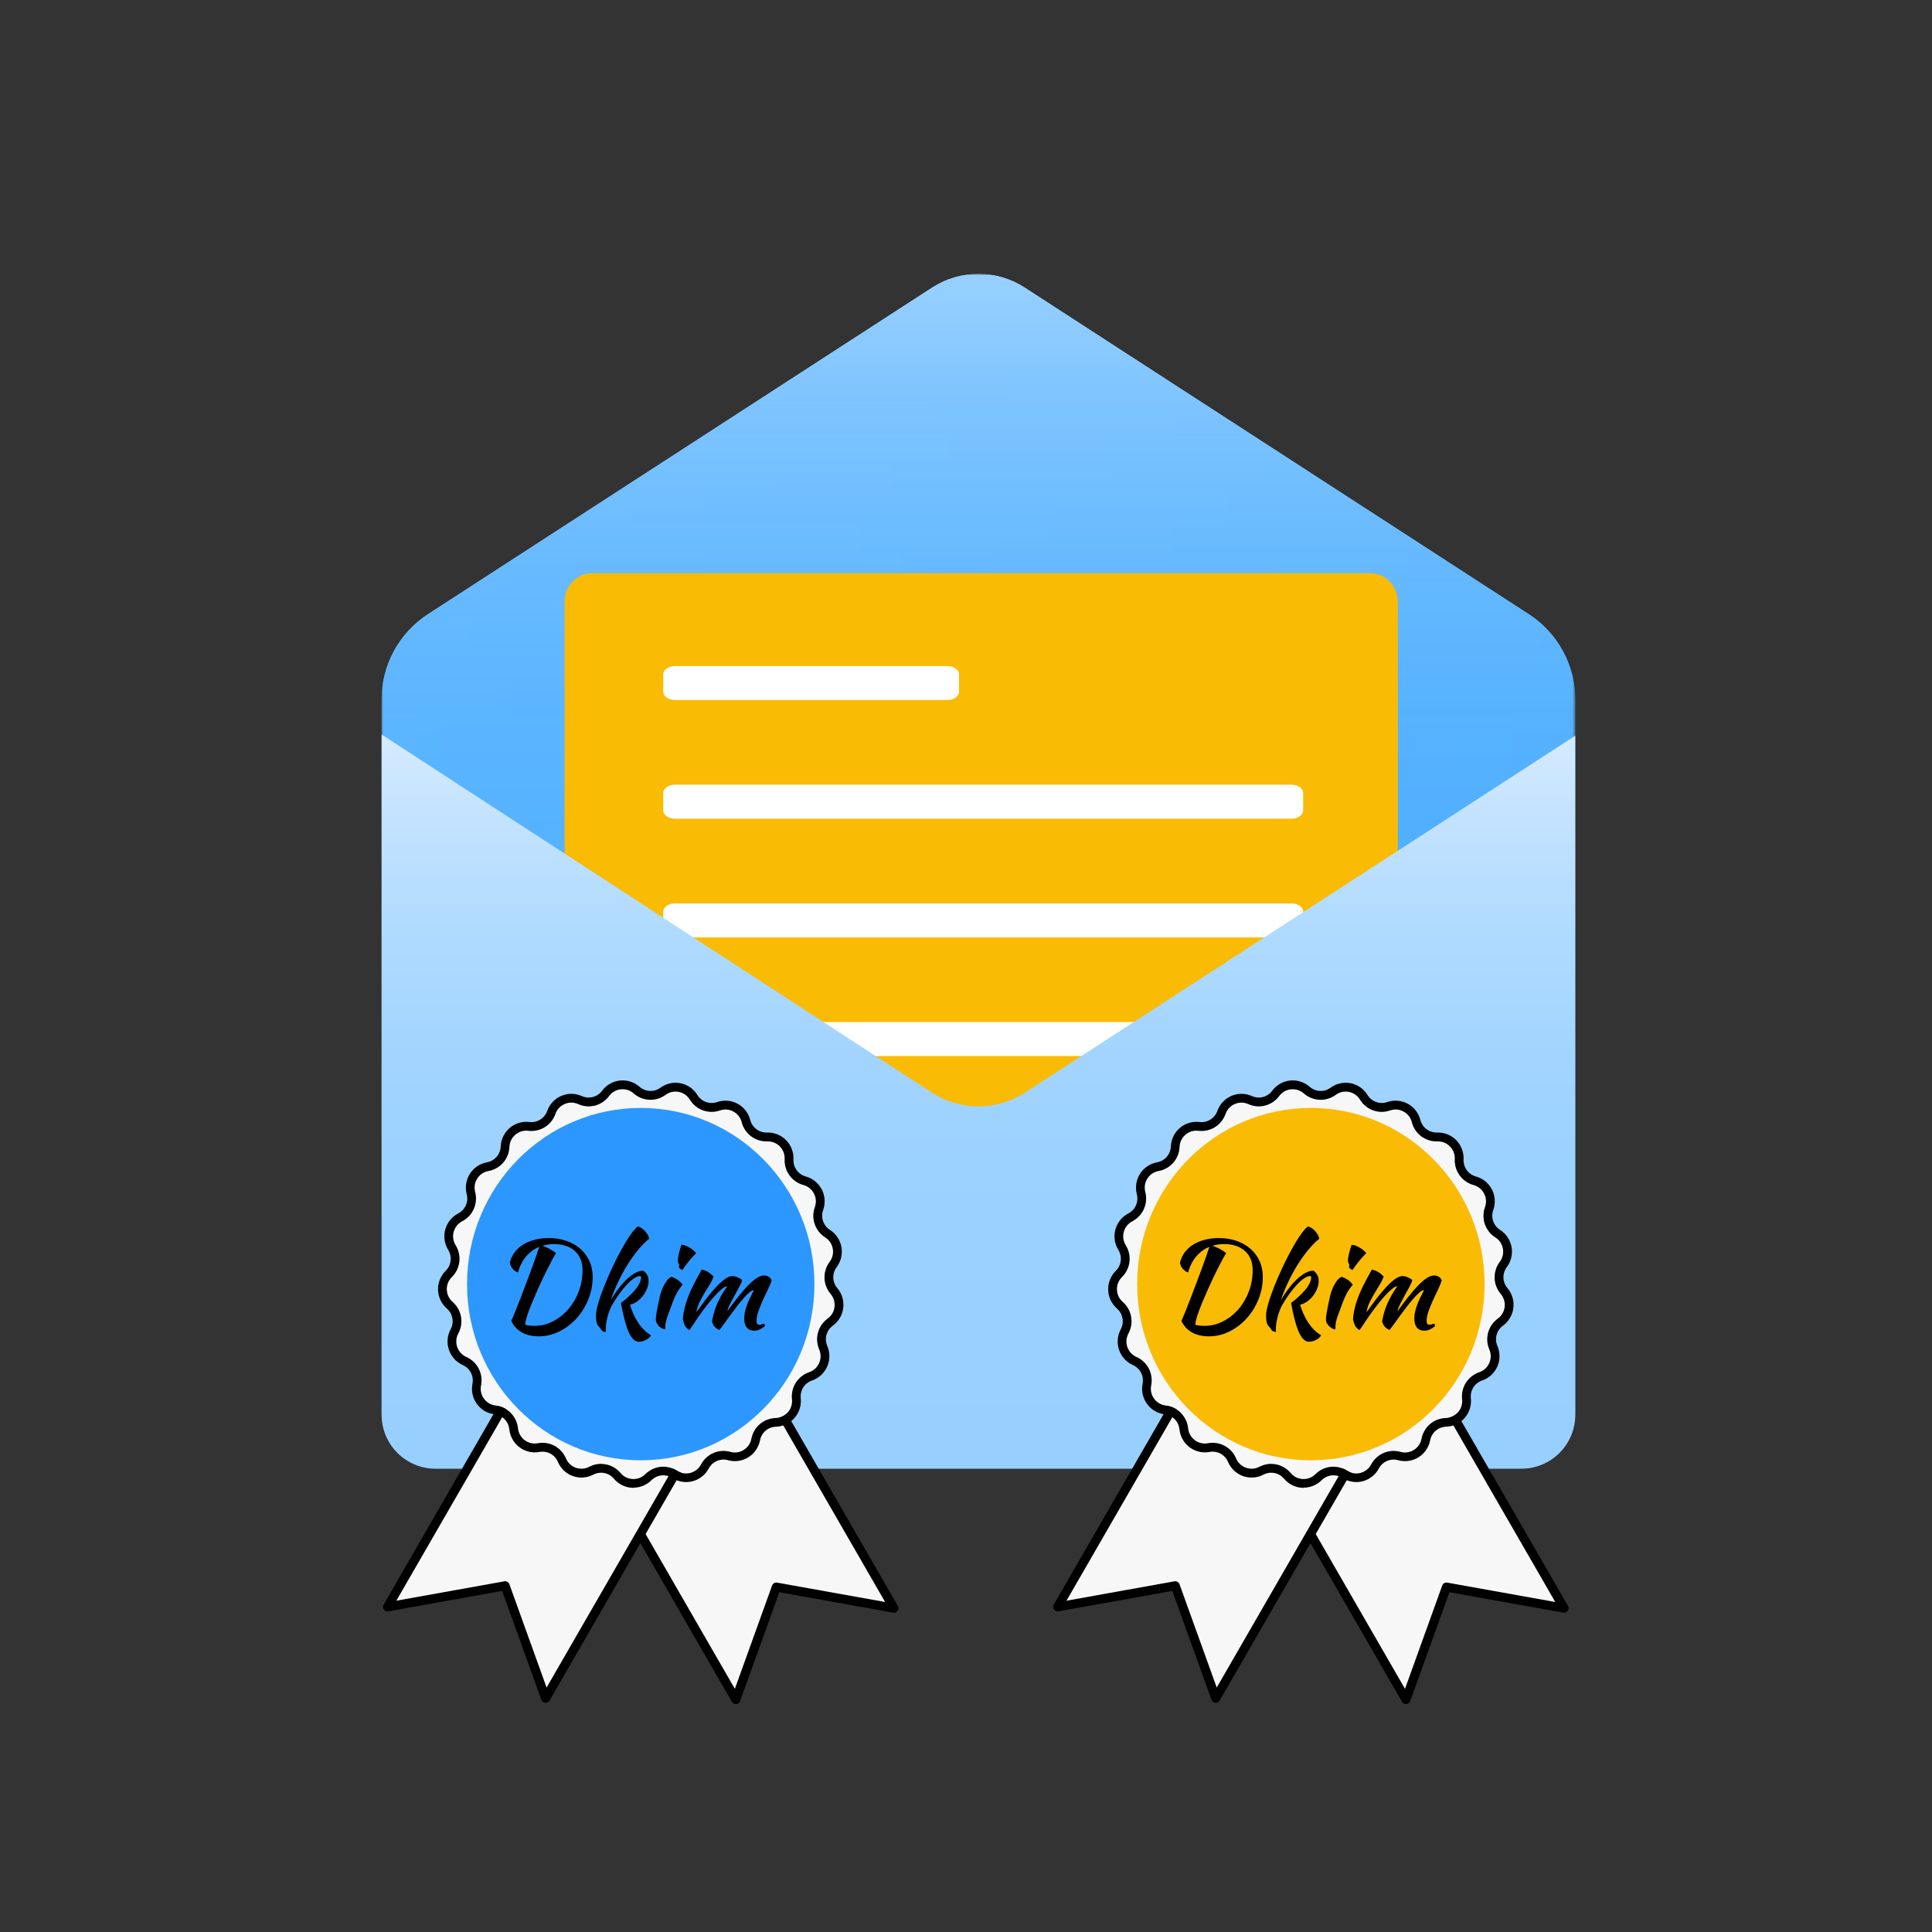 <?xml version="1.0" encoding="UTF-8"?>
<svg xmlns="http://www.w3.org/2000/svg" xmlns:xlink="http://www.w3.org/1999/xlink" viewBox="0 0 640 640">
  <rect x="0" y="0" width="640" height="640" fill="#333333" stroke="none"/>
  <defs>
    <mask id="mask" x="126.42" y="90.74" width="395.42" height="394.68" maskUnits="userSpaceOnUse">
      <g id="mask-2">
        <polygon id="path-1" points="126.42 90.74 521.84 90.74 521.84 485.42 126.42 485.42 126.42 90.74" fill="#fff" fill-rule="evenodd" stroke-width="0"></polygon>
      </g>
    </mask>
    <linearGradient id="Sfumatura_senza_nome_13" data-name="Sfumatura senza nome 13" x1="126.42" y1="288.08" x2="521.84" y2="288.08" gradientUnits="userSpaceOnUse">
      <stop offset="0" stop-color="#97d0ff"></stop>
      <stop offset="1" stop-color="#4baeff" stop-opacity=".92"></stop>
    </linearGradient>
    <linearGradient id="Sfumatura_senza_nome_6" data-name="Sfumatura senza nome 6" x1="26.92" y1="-404.94" x2="26.92" y2="-416.41" gradientTransform="translate(-322 -9598.26) scale(24 -23.93)" gradientUnits="userSpaceOnUse">
      <stop offset="0" stop-color="#97d0ff"></stop>
      <stop offset=".16" stop-color="#7dc4ff" stop-opacity=".97"></stop>
      <stop offset=".34" stop-color="#67baff" stop-opacity=".95"></stop>
      <stop offset=".54" stop-color="#57b3ff" stop-opacity=".93"></stop>
      <stop offset=".75" stop-color="#4eafff" stop-opacity=".92"></stop>
      <stop offset="1" stop-color="#4baeff" stop-opacity=".92"></stop>
    </linearGradient>
    <linearGradient id="Sfumatura_senza_nome_10" data-name="Sfumatura senza nome 10" x1="324.13" y1="486.53" x2="324.13" y2="243.31" gradientUnits="userSpaceOnUse">
      <stop offset="0" stop-color="#97d0ff"></stop>
      <stop offset=".34" stop-color="#99d1ff"></stop>
      <stop offset=".56" stop-color="#a2d4ff"></stop>
      <stop offset=".74" stop-color="#b0dbff"></stop>
      <stop offset=".9" stop-color="#c5e3ff"></stop>
      <stop offset="1" stop-color="#d6ebff"></stop>
    </linearGradient>
  </defs>
  <g id="Livello_1" data-name="Livello 1">
    <g>
      <g id="Group-3">
        <g mask="url(#mask)">
          <g id="Fill-1">
            <path id="path-4" d="M339.48,95.28c-9.35-6.06-21.38-6.06-30.73,0l-166.99,108.19c-9.57,6.21-15.35,16.85-15.35,28.27v235.83c0,9.86,8,17.86,17.86,17.86h359.69c9.86,0,17.86-8,17.86-17.86v-235.83c0-11.42-5.78-22.06-15.36-28.27l-166.99-108.19Z" fill="url(#Sfumatura_senza_nome_13)" fill-rule="evenodd" stroke-width="0"></path>
            <path id="path-4-2" data-name="path-4" d="M339.48,95.28c-9.35-6.06-21.38-6.06-30.73,0l-166.99,108.19c-9.57,6.21-15.35,16.85-15.35,28.27v235.83c0,9.86,8,17.86,17.86,17.86h359.69c9.86,0,17.86-8,17.86-17.86v-235.83c0-11.42-5.78-22.06-15.36-28.27l-166.99-108.19Z" fill="url(#Sfumatura_senza_nome_6)" fill-rule="evenodd" stroke-width="0"></path>
          </g>
        </g>
      </g>
      <g>
        <path id="Fill-5" d="M453.89,189.87c5.06,0,9.16,4.24,9.16,9.47v264.94c0,5.23-4.1,9.47-9.16,9.47H196.19c-5.06,0-9.16-4.24-9.16-9.47V199.34c0-5.23,4.1-9.47,9.16-9.47h257.69Z" fill="#fabb05" fill-rule="evenodd" stroke-width="0"></path>
        <g>
          <path id="Fill-7" d="M223.63,259.94h204.13c2.17,0,3.93,1.23,3.93,2.75v5.77c0,1.52-1.76,2.75-3.93,2.75h-204.13c-2.17,0-3.93-1.23-3.93-2.75v-5.77c0-1.52,1.76-2.75,3.93-2.75" fill="#fff" fill-rule="evenodd" stroke-width="0"></path>
          <path id="Fill-9" d="M223.63,299.26h204.13c2.17,0,3.93,1.23,3.93,2.75v5.77c0,1.52-1.76,2.75-3.93,2.75h-204.13c-2.17,0-3.93-1.23-3.93-2.75v-5.77c0-1.52,1.76-2.75,3.93-2.75" fill="#fff" fill-rule="evenodd" stroke-width="0"></path>
          <path id="Fill-11" d="M223.63,338.57h204.13c2.17,0,3.93,1.23,3.93,2.75v5.77c0,1.52-1.76,2.75-3.93,2.75h-204.13c-2.17,0-3.93-1.23-3.93-2.75v-5.77c0-1.52,1.76-2.75,3.93-2.75" fill="#fff" fill-rule="evenodd" stroke-width="0"></path>
          <path id="Fill-13" d="M223.63,377.89h204.13c2.17,0,3.93,1.23,3.93,2.75v5.77c0,1.52-1.76,2.75-3.93,2.75h-204.13c-2.17,0-3.93-1.23-3.93-2.75v-5.77c0-1.52,1.76-2.75,3.93-2.75" fill="#fff" fill-rule="evenodd" stroke-width="0"></path>
          <path id="Fill-15" d="M223.63,417.21h204.13c2.17,0,3.93,1.23,3.93,2.75v5.77c0,1.52-1.76,2.75-3.93,2.75h-204.13c-2.17,0-3.93-1.23-3.93-2.75v-5.77c0-1.52,1.76-2.75,3.93-2.75" fill="#fff" fill-rule="evenodd" stroke-width="0"></path>
          <path id="Fill-21" d="M223.62,220.63h90.15c2.17,0,3.92,1.23,3.92,2.75v5.77c0,1.52-1.76,2.75-3.92,2.75h-90.15c-2.17,0-3.92-1.23-3.92-2.75v-5.77c0-1.52,1.76-2.75,3.92-2.75" fill="#fff" fill-rule="evenodd" stroke-width="0"></path>
        </g>
      </g>
      <path id="Fill-23" d="M126.42,243.31v225.39c0,9.85,8,17.83,17.86,17.83h359.69c9.86,0,17.86-7.98,17.86-17.83v-224.99l-182.35,118.27c-9.35,6.05-21.38,6.05-30.73,0l-182.33-118.67Z" fill="url(#Sfumatura_senza_nome_10)" fill-rule="evenodd" stroke-width="0"></path>
    </g>
  </g>
  <g id="Livello_3" data-name="Livello 3">
    <g>
      <polygon points="296.12 532.73 257.17 525.74 243.75 563 189.51 468.95 241.87 438.69 296.12 532.73" fill="#f7f7f7" stroke="#000" stroke-linecap="round" stroke-linejoin="round" stroke-width="3"></polygon>
      <polygon points="180.75 562.57 167.33 525.31 128.38 532.3 182.63 438.26 235 468.52 180.75 562.57" fill="#f7f7f7" stroke="#000" stroke-linecap="round" stroke-linejoin="round" stroke-width="3"></polygon>
      <path d="M274.86,418.01c.94-1.26,1.31-2.81,1.03-4.37-.28-1.55-1.17-2.88-2.5-3.72-3.37-2.15-4.78-6.29-3.43-10.06.53-1.49.43-3.08-.3-4.48-.73-1.4-1.96-2.4-3.48-2.82-3.85-1.06-6.41-4.59-6.23-8.6.07-1.58-.5-3.07-1.6-4.19-1.1-1.12-2.58-1.72-4.15-1.66-4,.11-7.48-2.49-8.48-6.37-.39-1.53-1.37-2.78-2.76-3.53-1.38-.75-2.97-.88-4.45-.36-3.77,1.31-7.87-.17-9.97-3.58-.83-1.34-2.13-2.25-3.67-2.56-1.54-.3-3.09.04-4.36.97-3.22,2.36-7.57,2.17-10.58-.47-1.18-1.04-2.7-1.52-4.26-1.36-1.56.17-2.94.95-3.88,2.22-2.39,3.21-6.6,4.32-10.25,2.68-1.44-.64-3.02-.66-4.47-.03-1.45.62-2.53,1.78-3.06,3.27-1.34,3.78-5.04,6.08-9,5.6-1.56-.19-3.08.27-4.28,1.29-1.2,1.02-1.9,2.45-1.96,4.03-.17,4.01-3.03,7.3-6.96,8.01-1.55.28-2.87,1.17-3.71,2.5-.85,1.33-1.09,2.91-.69,4.43,1.01,3.88-.76,7.87-4.3,9.72-1.4.73-2.4,1.97-2.81,3.49-.42,1.52-.19,3.1.64,4.44,2.11,3.41,1.59,7.75-1.26,10.56-1.12,1.11-1.71,2.59-1.66,4.16.05,1.58.73,3.02,1.91,4.06,3.01,2.63,3.79,6.93,1.9,10.46-.75,1.39-.88,2.98-.37,4.47.51,1.49,1.58,2.67,3.02,3.31,3.65,1.62,5.66,5.5,4.88,9.44-.31,1.55.04,3.11.96,4.38.93,1.28,2.29,2.08,3.86,2.27,3.97.47,7.02,3.58,7.44,7.57.16,1.57.95,2.96,2.2,3.9,1.26.95,2.8,1.31,4.35,1.03,3.93-.72,7.76,1.34,9.33,5.03.62,1.45,1.77,2.55,3.25,3.08,1.48.53,3.06.42,4.46-.31,1.26-.66,2.61-.98,3.94-.98,2.42,0,4.79,1.05,6.45,3.03,1.02,1.21,2.44,1.91,4.01,1.98,1.57.07,3.05-.5,4.17-1.61,2.84-2.82,7.17-3.28,10.53-1.12,1.32.85,2.89,1.1,4.41.7,1.52-.4,2.77-1.38,3.51-2.78,1.88-3.54,5.89-5.26,9.73-4.19,1.52.42,3.09.2,4.42-.64,1.34-.83,2.24-2.14,2.54-3.69.76-3.94,4.08-6.77,8.07-6.88,1.57-.05,3.01-.73,4.04-1.92s1.51-2.71,1.34-4.28c-.43-3.99,1.92-7.67,5.7-8.97,1.49-.51,2.66-1.58,3.3-3.03.64-1.44.65-3.04.03-4.49-1.58-3.68-.42-7.9,2.81-10.25,1.27-.93,2.08-2.3,2.26-3.87.19-1.57-.27-3.09-1.29-4.3-2.59-3.05-2.72-7.42-.32-10.63Z" fill="#f7f7f7" stroke-width="0"></path>
      <ellipse id="Oval" cx="212.25" cy="425.38" rx="57.54" ry="58.36" fill="#2c97ff" stroke-width="0"></ellipse>
      <path d="M209.84,492.86c-.12,0-.25,0-.37,0-2.35-.1-4.57-1.2-6.1-3.01-1.7-2.01-4.51-2.57-6.84-1.35-2.09,1.09-4.56,1.26-6.77.47-2.22-.8-4.02-2.5-4.94-4.68-1.03-2.43-3.56-3.79-6.14-3.31-2.32.43-4.73-.14-6.61-1.56-1.89-1.42-3.11-3.58-3.35-5.93-.27-2.62-2.28-4.67-4.89-4.98-2.34-.28-4.47-1.53-5.86-3.45-1.39-1.91-1.92-4.34-1.46-6.66.51-2.59-.81-5.14-3.21-6.21-2.15-.96-3.83-2.79-4.59-5.03-.76-2.24-.56-4.71.56-6.8,1.25-2.32.73-5.15-1.25-6.89-1.78-1.55-2.84-3.8-2.91-6.16-.07-2.36.85-4.67,2.53-6.33,1.87-1.85,2.21-4.71.83-6.95-1.24-2.01-1.6-4.47-.97-6.75.63-2.28,2.18-4.21,4.27-5.3,2.33-1.21,3.5-3.84,2.83-6.4-.6-2.29-.21-4.74,1.05-6.74,1.27-1.99,3.32-3.38,5.64-3.8,2.59-.47,4.47-2.64,4.58-5.27.1-2.36,1.19-4.6,2.98-6.13,1.8-1.53,4.17-2.25,6.5-1.96,2.61.32,5.04-1.2,5.93-3.68.79-2.23,2.48-4.04,4.65-4.97,2.16-.93,4.64-.91,6.79.05,2.4,1.07,5.17.35,6.74-1.77,1.41-1.9,3.56-3.13,5.9-3.37,2.34-.25,4.7.5,6.47,2.06,1.98,1.74,4.84,1.87,6.96.31,1.9-1.39,4.32-1.93,6.63-1.48,2.31.46,4.35,1.87,5.58,3.88,1.38,2.25,4.08,3.21,6.56,2.36,2.23-.77,4.69-.57,6.77.55,2.07,1.12,3.6,3.07,4.19,5.36.66,2.55,2.94,4.27,5.58,4.19,2.35-.08,4.65.85,6.31,2.53,1.65,1.68,2.54,4,2.43,6.37-.12,2.64,1.57,4.96,4.1,5.66,2.27.62,4.2,2.19,5.28,4.28,1.09,2.1,1.25,4.58.46,6.8-.89,2.48.04,5.21,2.26,6.62,1.99,1.27,3.37,3.33,3.79,5.66.42,2.33-.15,4.75-1.56,6.64-1.58,2.11-1.49,4.99.21,6.99,1.53,1.8,2.24,4.18,1.96,6.53-.28,2.35-1.53,4.49-3.44,5.88l-.85-1.18.85,1.18c-2.13,1.55-2.89,4.32-1.85,6.75.93,2.17.92,4.66-.04,6.82-.96,2.16-2.78,3.84-5.01,4.6-2.49.85-4.03,3.28-3.75,5.9.25,2.35-.49,4.72-2.04,6.5-1.55,1.78-3.79,2.84-6.14,2.91-2.63.08-4.81,1.94-5.31,4.53-.45,2.32-1.86,4.37-3.86,5.61-2,1.24-4.45,1.6-6.72.96-2.53-.7-5.17.43-6.41,2.75-1.11,2.09-3.06,3.62-5.33,4.22-2.28.6-4.72.21-6.71-1.07-2.21-1.42-5.06-1.12-6.93.74-1.59,1.58-3.74,2.46-5.96,2.46ZM199.13,484.94c2.42,0,4.79,1.05,6.45,3.03,1.02,1.21,2.44,1.91,4.01,1.98,1.57.07,3.05-.5,4.17-1.61,2.84-2.82,7.17-3.28,10.53-1.12,1.32.85,2.89,1.1,4.41.7,1.52-.4,2.77-1.38,3.51-2.78,1.88-3.54,5.89-5.26,9.73-4.19,1.52.42,3.09.2,4.42-.64,1.34-.83,2.24-2.14,2.54-3.69.76-3.94,4.08-6.77,8.07-6.88,1.57-.05,3.01-.73,4.04-1.92,1.03-1.19,1.51-2.71,1.34-4.28-.43-3.99,1.92-7.67,5.7-8.97,1.49-.51,2.66-1.58,3.3-3.03.64-1.44.65-3.04.03-4.49-1.58-3.68-.42-7.9,2.81-10.25,1.27-.93,2.08-2.3,2.26-3.87.19-1.57-.27-3.09-1.29-4.3-2.59-3.05-2.72-7.42-.32-10.63.94-1.26,1.31-2.81,1.03-4.37-.28-1.55-1.17-2.88-2.5-3.72-3.37-2.15-4.78-6.29-3.43-10.06.53-1.49.43-3.08-.3-4.48-.73-1.4-1.96-2.4-3.48-2.82-3.85-1.06-6.41-4.59-6.23-8.6.07-1.58-.5-3.07-1.6-4.19-1.1-1.12-2.58-1.72-4.15-1.66-4,.11-7.48-2.49-8.48-6.37-.39-1.53-1.37-2.78-2.76-3.53-1.38-.75-2.97-.88-4.45-.36-3.77,1.31-7.88-.17-9.97-3.58-.83-1.34-2.13-2.25-3.67-2.56-1.54-.3-3.09.04-4.36.97-3.22,2.36-7.57,2.17-10.58-.47-1.18-1.04-2.7-1.52-4.26-1.36-1.56.17-2.94.95-3.88,2.22-2.39,3.21-6.6,4.32-10.25,2.68-1.44-.64-3.02-.66-4.47-.03-1.45.62-2.53,1.78-3.06,3.27-1.34,3.78-5.04,6.08-9,5.6-1.56-.19-3.08.27-4.28,1.29-1.2,1.02-1.9,2.45-1.96,4.03-.17,4.01-3.03,7.3-6.96,8.01-1.55.28-2.87,1.17-3.71,2.5-.85,1.33-1.09,2.91-.69,4.43,1.01,3.88-.76,7.87-4.3,9.72-1.4.73-2.4,1.97-2.81,3.49-.42,1.52-.19,3.1.64,4.44,2.11,3.41,1.59,7.75-1.26,10.56-1.12,1.11-1.71,2.59-1.66,4.16s.73,3.02,1.91,4.06c3.01,2.63,3.79,6.93,1.9,10.46-.75,1.39-.88,2.98-.37,4.47.51,1.49,1.58,2.67,3.02,3.31,3.65,1.62,5.66,5.5,4.88,9.44-.31,1.55.04,3.11.96,4.38.93,1.28,2.29,2.08,3.86,2.27,3.97.47,7.02,3.58,7.44,7.57.16,1.57.95,2.96,2.2,3.9,1.26.95,2.8,1.31,4.35,1.02,3.93-.72,7.76,1.34,9.33,5.03.62,1.45,1.77,2.55,3.25,3.08,1.48.53,3.06.42,4.46-.31,1.26-.66,2.61-.98,3.94-.98Z" stroke-width="0"></path>
      <g>
        <path d="M169.37,437.56c.4-.88.88-2.01,1.44-3.4.56-1.39,1.15-2.89,1.76-4.5.61-1.61,1.24-3.27,1.88-4.96.64-1.69,1.24-3.3,1.8-4.82.56-1.52,1.05-2.88,1.46-4.08s.71-2.12.9-2.76c-1.68.69-3.12,1.75-4.32,3.16-1.2,1.41-2.11,3.19-2.72,5.32-.61-.21-1.17-.59-1.68-1.14-.51-.55-.84-1.23-1-2.06.27-1.23.77-2.35,1.5-3.36.73-1.01,1.66-1.88,2.78-2.6,1.12-.72,2.41-1.27,3.88-1.66,1.47-.39,3.04-.58,4.72-.58,2.13,0,4.09.31,5.88.94,1.79.63,3.32,1.5,4.6,2.62,1.28,1.12,2.28,2.47,3,4.04.72,1.57,1.08,3.32,1.08,5.24,0,2.61-.48,5.11-1.44,7.48-.96,2.37-2.26,4.47-3.9,6.28-1.64,1.81-3.54,3.26-5.7,4.34-2.16,1.08-4.43,1.62-6.8,1.62-2.19,0-4.06-.43-5.62-1.3-1.56-.87-2.73-2.14-3.5-3.82ZM183.49,412.12c-1.33,0-2.6.19-3.8.56,1.17.43,2.15.87,2.92,1.34.77.47,1.31.83,1.6,1.1-.21.29-.53.81-.94,1.56-.41.75-.89,1.65-1.44,2.72-.55,1.07-1.13,2.23-1.74,3.5-.61,1.27-1.21,2.57-1.8,3.9-1.52,3.39-2.62,6.05-3.3,8s-1.02,3.29-1.02,4.04c.37.13.83.23,1.36.28s1.11.08,1.72.08c2.16,0,4.21-.5,6.14-1.5,1.93-1,3.63-2.34,5.08-4.02,1.45-1.68,2.6-3.63,3.44-5.86.84-2.23,1.26-4.57,1.26-7.02,0-2.75-.85-4.88-2.56-6.4-1.71-1.52-4.01-2.28-6.92-2.28Z" stroke-width="0"></path>
        <path d="M197.41,435.82c0-.96.25-2.29.74-4,.49-1.71,1.14-3.57,1.94-5.6.8-2.03,1.71-4.12,2.72-6.28,1.01-2.16,2.03-4.17,3.06-6.04,1.03-1.87,2.01-3.48,2.96-4.84s1.75-2.28,2.42-2.76c.37.03.78.19,1.22.48.44.29.85.65,1.22,1.06.37.41.69.85.94,1.3.25.45.38.87.38,1.24-1.2.96-2.42,2.19-3.66,3.7-1.24,1.51-2.42,3.16-3.54,4.96-1.12,1.8-2.15,3.71-3.1,5.72s-1.74,3.99-2.38,5.94c.85-1.47,1.75-2.81,2.68-4.01s1.87-2.23,2.8-3.09c.93-.86,1.85-1.52,2.74-1.98.89-.47,1.74-.7,2.54-.7,1.17.85,1.76,1.98,1.76,3.39,0,.85-.17,1.71-.52,2.58-.35.87-.81,1.66-1.38,2.4-.57.73-1.23,1.36-1.96,1.88-.73.52-1.5.86-2.3,1.02.27.93.61,1.88,1.02,2.84s.91,1.89,1.48,2.8c.57.91,1.23,1.75,1.96,2.52.73.77,1.57,1.43,2.5,1.96-.13.27-.33.53-.6.8s-.59.5-.96.7-.78.36-1.22.48c-.44.12-.87.18-1.3.18-.72,0-1.39-.36-2.02-1.08-.63-.72-1.19-1.76-1.7-3.12-.4-1.09-.79-2.4-1.16-3.92-.37-1.52-.71-3.11-1-4.76.37-.24.84-.59,1.4-1.06.56-.47,1.15-1,1.76-1.62,2.35-2.26,3.52-4.22,3.52-5.87,0-.21-.15-.32-.44-.32-.53,0-1.16.24-1.88.72-.72.48-1.49,1.15-2.3,2-.81.85-1.64,1.86-2.48,3s-1.65,2.39-2.42,3.72c-.32.53-.61,1.15-.88,1.84-.27.69-.5,1.41-.7,2.14-.2.73-.35,1.46-.46,2.18-.11.72-.16,1.39-.16,2,0,.37.04.68.12.92-.83-.08-1.33-.29-1.52-.64-.21-.32-.39-.58-.54-.78s-.3-.37-.46-.5c-.24-.19-.44-.59-.6-1.2s-.24-1.39-.24-2.32Z" stroke-width="0"></path>
        <path d="M217.25,436.96c0-.24.02-.54.06-.9.04-.36.11-.84.22-1.44.11-.6.25-1.33.42-2.18.17-.85.39-1.88.66-3.08.05-.27.17-.69.36-1.28s.43-1.21.74-1.86.68-1.29,1.12-1.9c.44-.61.97-1.07,1.58-1.36.45.11,1.05.38,1.8.82.75.44,1.39,1.05,1.92,1.82-.61.69-1.13,1.39-1.54,2.08s-.79,1.41-1.12,2.16c-.33.75-.64,1.52-.92,2.32-.28.8-.59,1.64-.94,2.52-.29.75-.56,1.51-.8,2.3-.24.79-.37,1.47-.4,2.06,0,.48,0,.82-.02,1.02s-.09.3-.22.3c-.11,0-.32-.07-.64-.2-.32-.13-.65-.34-.98-.62-.33-.28-.63-.63-.9-1.06-.27-.43-.4-.93-.4-1.52ZM224.89,419.6c0-.16.04-.4.12-.72-.13-.13-.25-.33-.34-.6-.09-.27-.14-.51-.14-.72,0-.24.03-.57.1-.98s.15-.86.26-1.34c.11-.48.24-.98.4-1.5.16-.52.32-.99.48-1.42.32,0,.71.09,1.18.26.47.17.94.4,1.42.68.48.28.92.59,1.32.92.4.33.71.65.92.94-.29.29-.68.7-1.16,1.22-.48.52-.95,1.07-1.4,1.64-.45.57-.87,1.11-1.24,1.62-.37.51-.61.87-.72,1.08-.32-.05-.6-.19-.84-.42s-.36-.45-.36-.66Z" stroke-width="0"></path>
        <path d="M249.77,427.38c-.43,0-.95.26-1.56.78-.61.52-1.27,1.19-1.98,2-.71.82-1.44,1.72-2.2,2.7s-1.49,1.97-2.2,2.94c-.71.98-1.37,1.89-1.98,2.74-.61.85-1.13,1.54-1.56,2.04-.59-.24-1.09-.59-1.52-1.06-.43-.47-.73-1.05-.92-1.74.13-.83.32-1.68.56-2.58.24-.89.55-1.82.94-2.77.39-.96.87-1.96,1.44-3.02.57-1.05,1.27-2.16,2.1-3.33-.4,0-.95.27-1.64.82-.69.55-1.44,1.26-2.24,2.12s-1.63,1.84-2.48,2.92-1.65,2.14-2.4,3.18c-.99,1.39-1.81,2.6-2.46,3.64-.65,1.04-1.13,1.66-1.42,1.84-.69-.51-1.17-1.05-1.44-1.64s-.47-1.24-.6-1.96c.03-.64.13-1.44.3-2.4.17-.96.42-1.95.74-2.96.61-1.95,1.41-3.88,2.38-5.8.97-1.92,1.91-3.68,2.82-5.28.75.16,1.42.41,2.02.76.6.35,1.23.85,1.9,1.52-.27.83-.68,1.7-1.24,2.62-.56.92-1.15,1.89-1.76,2.9-.61,1.01-1.17,2.05-1.68,3.12-.51,1.07-.84,2.15-1,3.24.75-1.07,1.63-2.29,2.66-3.68,1.03-1.39,2.08-2.69,3.16-3.92,1.08-1.23,2.15-2.27,3.22-3.12s2.03-1.28,2.88-1.28c.32,0,.67.05,1.04.16.37.11.72.24,1.04.4s.59.31.8.46c.21.15.33.26.36.34-.13.53-.45,1.26-.94,2.18s-1.02,1.89-1.58,2.9c-.56,1.01-1.08,1.99-1.56,2.94-.48.95-.76,1.7-.84,2.26,1.31-1.79,2.53-3.41,3.68-4.86s2.23-2.7,3.24-3.74c1.01-1.04,1.95-1.84,2.82-2.4.87-.56,1.69-.84,2.46-.84.53,0,1.03.14,1.5.42.47.28.79.69.98,1.22-.24.8-.63,1.76-1.18,2.88-.55,1.12-1.1,2.3-1.66,3.54-.56,1.24-1.06,2.46-1.5,3.66-.44,1.2-.66,2.28-.66,3.24,0,.56.08.93.24,1.1.16.17.39.26.68.26.32,0,.62-.06.9-.18.28-.12.49-.18.62-.18.16.11.25.24.28.4s.04.31.04.44c-.53.43-1.08.78-1.64,1.06-.56.28-1.19.42-1.88.42-.64,0-1.17-.11-1.58-.32-.41-.21-.75-.51-1.02-.88-.27-.37-.45-.8-.56-1.28-.11-.48-.16-1-.16-1.56,0-.9.12-1.8.36-2.7.24-.89.53-1.74.86-2.56.33-.81.69-1.57,1.06-2.28.37-.71.69-1.34.96-1.9Z" stroke-width="0"></path>
      </g>
    </g>
    <g>
      <g>
        <polygon points="518.11 532.73 479.16 525.74 465.74 563 411.5 468.95 463.86 438.69 518.11 532.73" fill="#f7f7f7" stroke="#000" stroke-linecap="round" stroke-linejoin="round" stroke-width="3"></polygon>
        <polygon points="402.74 562.57 389.32 525.31 350.37 532.3 404.62 438.26 456.99 468.52 402.74 562.57" fill="#f7f7f7" stroke="#000" stroke-linecap="round" stroke-linejoin="round" stroke-width="3"></polygon>
      </g>
      <path d="M496.85,418.01c.94-1.26,1.31-2.81,1.03-4.37-.28-1.55-1.17-2.88-2.5-3.72-3.37-2.15-4.78-6.29-3.43-10.06.53-1.49.43-3.08-.3-4.48-.73-1.4-1.96-2.4-3.48-2.82-3.85-1.06-6.41-4.59-6.23-8.6.07-1.58-.5-3.07-1.6-4.19-1.1-1.12-2.58-1.72-4.15-1.66-4,.11-7.48-2.49-8.48-6.37-.39-1.53-1.37-2.78-2.76-3.53-1.38-.75-2.97-.88-4.45-.36-3.77,1.31-7.87-.17-9.97-3.58-.83-1.34-2.13-2.25-3.67-2.56-1.54-.3-3.09.04-4.36.97-3.22,2.36-7.57,2.17-10.58-.47-1.18-1.04-2.7-1.52-4.26-1.36-1.56.17-2.94.95-3.88,2.22-2.39,3.21-6.6,4.32-10.25,2.68-1.44-.64-3.02-.66-4.47-.03-1.45.62-2.53,1.78-3.06,3.27-1.34,3.78-5.04,6.08-9,5.6-1.56-.19-3.08.27-4.28,1.29-1.2,1.02-1.9,2.45-1.96,4.03-.17,4.01-3.03,7.3-6.96,8.01-1.55.28-2.87,1.17-3.71,2.5-.85,1.33-1.09,2.91-.69,4.43,1.01,3.88-.76,7.87-4.3,9.72-1.4.73-2.4,1.97-2.81,3.49-.42,1.52-.19,3.1.64,4.44,2.11,3.41,1.59,7.75-1.26,10.56-1.12,1.11-1.71,2.59-1.66,4.16.05,1.58.73,3.02,1.91,4.06,3.01,2.63,3.79,6.93,1.9,10.46-.75,1.39-.88,2.98-.37,4.47.51,1.49,1.58,2.67,3.02,3.31,3.65,1.62,5.66,5.5,4.88,9.44-.31,1.55.04,3.11.96,4.38.93,1.28,2.29,2.08,3.86,2.27,3.97.47,7.02,3.58,7.44,7.57.16,1.57.95,2.96,2.2,3.9,1.26.95,2.8,1.31,4.35,1.03,3.93-.72,7.76,1.34,9.33,5.03.62,1.45,1.77,2.55,3.25,3.08,1.48.53,3.06.42,4.46-.31,1.26-.66,2.61-.98,3.94-.98,2.42,0,4.79,1.05,6.45,3.03,1.02,1.21,2.44,1.91,4.01,1.98,1.57.07,3.05-.5,4.17-1.61,2.84-2.82,7.17-3.28,10.53-1.12,1.32.85,2.89,1.1,4.41.7,1.52-.4,2.77-1.38,3.51-2.78,1.88-3.54,5.89-5.26,9.73-4.19,1.52.42,3.09.2,4.42-.64,1.34-.83,2.24-2.14,2.54-3.69.76-3.94,4.08-6.77,8.07-6.88,1.57-.05,3.01-.73,4.04-1.92s1.51-2.71,1.34-4.28c-.43-3.99,1.92-7.67,5.7-8.97,1.49-.51,2.66-1.58,3.3-3.03.64-1.44.65-3.04.03-4.49-1.58-3.68-.42-7.9,2.81-10.25,1.27-.93,2.08-2.3,2.26-3.87.19-1.57-.27-3.09-1.29-4.3-2.59-3.05-2.72-7.42-.32-10.63Z" fill="#f7f7f7" stroke-width="0"></path>
      <ellipse id="Oval-2" data-name="Oval" cx="434.24" cy="425.38" rx="57.54" ry="58.36" fill="#fabb05" stroke-width="0"></ellipse>
      <path d="M431.83,492.86c-.12,0-.25,0-.37,0-2.35-.1-4.57-1.2-6.1-3.01-1.7-2.01-4.51-2.57-6.84-1.35-2.09,1.09-4.56,1.26-6.77.47-2.22-.8-4.02-2.5-4.94-4.68-1.03-2.43-3.56-3.79-6.14-3.31-2.32.43-4.73-.14-6.61-1.56-1.89-1.42-3.11-3.58-3.35-5.93-.27-2.62-2.28-4.67-4.89-4.98-2.34-.28-4.47-1.53-5.86-3.45-1.39-1.91-1.92-4.34-1.46-6.66.51-2.59-.81-5.14-3.21-6.21-2.15-.96-3.83-2.79-4.59-5.03-.76-2.24-.56-4.71.56-6.8,1.25-2.32.73-5.15-1.25-6.89-1.78-1.55-2.84-3.8-2.91-6.16-.07-2.36.85-4.67,2.53-6.33,1.87-1.85,2.21-4.71.83-6.95-1.24-2.01-1.6-4.47-.97-6.75.63-2.28,2.18-4.21,4.27-5.3,2.33-1.21,3.5-3.84,2.83-6.4-.6-2.29-.21-4.74,1.05-6.74,1.27-1.99,3.32-3.38,5.64-3.8,2.59-.47,4.47-2.64,4.58-5.27.1-2.36,1.19-4.6,2.98-6.13,1.8-1.53,4.17-2.25,6.5-1.96,2.61.32,5.04-1.2,5.93-3.68.79-2.23,2.48-4.04,4.65-4.97,2.16-.93,4.64-.91,6.79.05,2.4,1.07,5.17.35,6.74-1.77,1.41-1.9,3.56-3.13,5.9-3.37,2.34-.25,4.7.5,6.47,2.06,1.98,1.74,4.84,1.87,6.96.31,1.9-1.39,4.32-1.93,6.63-1.48,2.31.46,4.35,1.87,5.58,3.88,1.38,2.25,4.08,3.21,6.56,2.36,2.23-.77,4.69-.57,6.77.55,2.07,1.12,3.6,3.07,4.19,5.36.66,2.55,2.94,4.27,5.58,4.19,2.35-.08,4.65.85,6.31,2.53,1.65,1.68,2.54,4,2.43,6.37-.12,2.64,1.57,4.96,4.1,5.66,2.27.62,4.2,2.19,5.28,4.28,1.09,2.1,1.25,4.58.46,6.8-.89,2.48.04,5.21,2.26,6.62,1.99,1.27,3.37,3.33,3.79,5.66.42,2.33-.15,4.75-1.56,6.64-1.58,2.11-1.49,4.99.21,6.99,1.53,1.8,2.24,4.18,1.96,6.53-.28,2.35-1.53,4.49-3.44,5.88l-.85-1.18.85,1.18c-2.13,1.55-2.89,4.32-1.85,6.75.93,2.17.92,4.66-.04,6.82-.96,2.16-2.78,3.84-5.01,4.6-2.49.85-4.03,3.28-3.75,5.9.25,2.35-.49,4.72-2.04,6.5-1.55,1.78-3.79,2.84-6.14,2.91-2.63.08-4.81,1.94-5.31,4.53-.45,2.32-1.86,4.37-3.86,5.61-2,1.24-4.45,1.6-6.72.96-2.53-.7-5.17.43-6.41,2.75-1.11,2.09-3.06,3.62-5.33,4.22-2.28.6-4.72.21-6.71-1.07-2.21-1.42-5.06-1.12-6.93.74-1.59,1.58-3.74,2.46-5.96,2.46ZM421.12,484.94c2.42,0,4.79,1.05,6.45,3.03,1.02,1.21,2.44,1.91,4.01,1.98,1.57.07,3.05-.5,4.17-1.61,2.84-2.82,7.17-3.28,10.53-1.12,1.32.85,2.89,1.1,4.41.7,1.52-.4,2.77-1.38,3.51-2.78,1.88-3.54,5.89-5.26,9.73-4.19,1.52.42,3.09.2,4.42-.64,1.34-.83,2.24-2.14,2.54-3.69.76-3.94,4.08-6.77,8.07-6.88,1.57-.05,3.01-.73,4.04-1.92,1.03-1.19,1.51-2.71,1.34-4.28-.43-3.99,1.92-7.67,5.7-8.97,1.49-.51,2.66-1.58,3.3-3.03.64-1.44.65-3.04.03-4.49-1.58-3.68-.42-7.9,2.81-10.25,1.27-.93,2.08-2.3,2.26-3.87.19-1.57-.27-3.09-1.29-4.3-2.59-3.05-2.72-7.42-.32-10.63.94-1.26,1.31-2.81,1.03-4.37-.28-1.55-1.17-2.88-2.5-3.72-3.37-2.15-4.78-6.29-3.43-10.06.53-1.49.43-3.08-.3-4.48-.73-1.4-1.96-2.4-3.48-2.82-3.85-1.06-6.41-4.59-6.23-8.6.07-1.58-.5-3.07-1.6-4.19-1.1-1.12-2.58-1.72-4.15-1.66-4,.11-7.48-2.49-8.48-6.37-.39-1.53-1.37-2.78-2.76-3.53-1.38-.75-2.97-.88-4.45-.36-3.77,1.31-7.88-.17-9.97-3.58-.83-1.34-2.13-2.25-3.67-2.56-1.54-.3-3.09.04-4.36.97-3.22,2.36-7.57,2.17-10.58-.47-1.18-1.04-2.7-1.52-4.26-1.36-1.56.17-2.94.95-3.88,2.22-2.39,3.21-6.6,4.32-10.25,2.68-1.44-.64-3.02-.66-4.47-.03-1.45.62-2.53,1.78-3.06,3.27-1.34,3.78-5.04,6.08-9,5.6-1.56-.19-3.08.27-4.28,1.29-1.2,1.02-1.9,2.45-1.96,4.03-.17,4.01-3.03,7.3-6.96,8.01-1.55.28-2.87,1.17-3.71,2.5-.85,1.33-1.09,2.91-.69,4.43,1.01,3.88-.76,7.87-4.3,9.72-1.4.73-2.4,1.97-2.81,3.49-.42,1.52-.19,3.1.64,4.44,2.11,3.41,1.59,7.75-1.26,10.56-1.12,1.11-1.71,2.59-1.66,4.16s.73,3.02,1.91,4.06c3.01,2.63,3.79,6.93,1.9,10.46-.75,1.39-.88,2.98-.37,4.47.51,1.49,1.58,2.67,3.02,3.31,3.65,1.62,5.66,5.5,4.88,9.44-.31,1.55.04,3.11.96,4.38.93,1.28,2.29,2.08,3.86,2.27,3.97.47,7.02,3.58,7.44,7.57.16,1.57.95,2.96,2.2,3.9,1.26.95,2.8,1.31,4.35,1.02,3.93-.72,7.76,1.34,9.33,5.03.62,1.45,1.77,2.55,3.25,3.08,1.48.53,3.06.42,4.46-.31,1.26-.66,2.61-.98,3.94-.98Z" stroke-width="0"></path>
      <g>
        <path d="M391.36,437.56c.4-.88.88-2.01,1.44-3.4.56-1.39,1.15-2.89,1.76-4.5.61-1.61,1.24-3.27,1.88-4.96.64-1.69,1.24-3.3,1.8-4.82.56-1.52,1.05-2.88,1.46-4.08s.71-2.12.9-2.76c-1.68.69-3.12,1.75-4.32,3.16-1.2,1.41-2.11,3.19-2.72,5.32-.61-.21-1.17-.59-1.68-1.14-.51-.55-.84-1.23-1-2.06.27-1.23.77-2.35,1.5-3.36.73-1.01,1.66-1.88,2.78-2.6,1.12-.72,2.41-1.27,3.88-1.66,1.47-.39,3.04-.58,4.72-.58,2.13,0,4.09.31,5.88.94,1.79.63,3.32,1.5,4.6,2.62,1.28,1.12,2.28,2.47,3,4.04.72,1.57,1.08,3.32,1.08,5.24,0,2.61-.48,5.11-1.44,7.48-.96,2.37-2.26,4.47-3.9,6.28-1.64,1.81-3.54,3.26-5.7,4.34-2.16,1.08-4.43,1.62-6.8,1.62-2.19,0-4.06-.43-5.62-1.3-1.56-.87-2.73-2.14-3.5-3.82ZM405.48,412.12c-1.33,0-2.6.19-3.8.56,1.17.43,2.15.87,2.92,1.34.77.47,1.31.83,1.6,1.1-.21.29-.53.81-.94,1.56-.41.75-.89,1.65-1.44,2.72-.55,1.07-1.13,2.23-1.74,3.5-.61,1.27-1.21,2.57-1.8,3.9-1.52,3.39-2.62,6.05-3.3,8s-1.02,3.29-1.02,4.04c.37.13.83.23,1.36.28s1.11.08,1.72.08c2.16,0,4.21-.5,6.14-1.5,1.93-1,3.63-2.34,5.08-4.02,1.45-1.68,2.6-3.63,3.44-5.86.84-2.23,1.26-4.57,1.26-7.02,0-2.75-.85-4.88-2.56-6.4-1.71-1.52-4.01-2.28-6.92-2.28Z" stroke-width="0"></path>
        <path d="M419.4,435.82c0-.96.25-2.29.74-4,.49-1.71,1.14-3.57,1.94-5.6.8-2.03,1.71-4.12,2.72-6.28,1.01-2.16,2.03-4.17,3.06-6.04,1.03-1.87,2.01-3.48,2.96-4.84s1.75-2.28,2.42-2.76c.37.03.78.19,1.22.48.44.29.85.65,1.22,1.06.37.41.69.85.94,1.3.25.45.38.87.38,1.24-1.2.96-2.42,2.19-3.66,3.7-1.24,1.51-2.42,3.16-3.54,4.96-1.12,1.8-2.15,3.71-3.1,5.72s-1.74,3.99-2.38,5.94c.85-1.47,1.75-2.81,2.68-4.01s1.87-2.23,2.8-3.09c.93-.86,1.85-1.52,2.74-1.98.89-.47,1.74-.7,2.54-.7,1.17.85,1.76,1.98,1.76,3.39,0,.85-.17,1.71-.52,2.58-.35.87-.81,1.66-1.38,2.4-.57.73-1.23,1.36-1.96,1.88-.73.52-1.5.86-2.3,1.02.27.93.61,1.88,1.02,2.84s.91,1.89,1.48,2.8c.57.91,1.23,1.75,1.96,2.52.73.77,1.57,1.43,2.5,1.96-.13.27-.33.53-.6.8s-.59.5-.96.7-.78.36-1.22.48c-.44.12-.87.18-1.3.18-.72,0-1.39-.36-2.02-1.08-.63-.72-1.19-1.76-1.7-3.12-.4-1.09-.79-2.4-1.16-3.92-.37-1.52-.71-3.11-1-4.76.37-.24.84-.59,1.4-1.06.56-.47,1.15-1,1.76-1.62,2.35-2.26,3.52-4.22,3.52-5.87,0-.21-.15-.32-.44-.32-.53,0-1.16.24-1.88.72-.72.48-1.49,1.15-2.3,2-.81.85-1.64,1.86-2.48,3s-1.65,2.39-2.42,3.72c-.32.53-.61,1.15-.88,1.84-.27.69-.5,1.41-.7,2.14-.2.73-.35,1.46-.46,2.18-.11.72-.16,1.39-.16,2,0,.37.04.68.12.92-.83-.08-1.33-.29-1.52-.64-.21-.32-.39-.58-.54-.78s-.3-.37-.46-.5c-.24-.19-.44-.59-.6-1.2s-.24-1.39-.24-2.32Z" stroke-width="0"></path>
        <path d="M439.24,436.96c0-.24.02-.54.06-.9.04-.36.11-.84.22-1.44.11-.6.25-1.33.42-2.18.17-.85.39-1.88.66-3.08.05-.27.17-.69.36-1.28s.43-1.21.74-1.86.68-1.29,1.12-1.9c.44-.61.97-1.07,1.58-1.36.45.11,1.05.38,1.8.82.75.44,1.39,1.05,1.92,1.82-.61.69-1.13,1.39-1.54,2.08s-.79,1.41-1.12,2.16c-.33.75-.64,1.52-.92,2.32-.28.8-.59,1.64-.94,2.52-.29.75-.56,1.51-.8,2.3-.24.79-.37,1.47-.4,2.06,0,.48,0,.82-.02,1.02s-.09.3-.22.3c-.11,0-.32-.07-.64-.2-.32-.13-.65-.34-.98-.62-.33-.28-.63-.63-.9-1.06-.27-.43-.4-.93-.4-1.52ZM446.88,419.6c0-.16.04-.4.12-.72-.13-.13-.25-.33-.34-.6-.09-.27-.14-.51-.14-.72,0-.24.03-.57.1-.98s.15-.86.26-1.34c.11-.48.24-.98.4-1.5.16-.52.32-.99.48-1.42.32,0,.71.09,1.18.26.47.17.94.4,1.42.68.48.28.92.59,1.32.92.4.33.71.65.92.94-.29.29-.68.7-1.16,1.22-.48.52-.95,1.07-1.4,1.64-.45.57-.87,1.11-1.24,1.62-.37.51-.61.87-.72,1.08-.32-.05-.6-.19-.84-.42s-.36-.45-.36-.66Z" stroke-width="0"></path>
        <path d="M471.76,427.38c-.43,0-.95.26-1.56.78-.61.52-1.27,1.19-1.98,2-.71.82-1.44,1.72-2.2,2.7s-1.49,1.97-2.2,2.94c-.71.98-1.37,1.89-1.98,2.74-.61.85-1.13,1.54-1.56,2.04-.59-.24-1.09-.59-1.52-1.06-.43-.47-.73-1.05-.92-1.74.13-.83.32-1.68.56-2.58.24-.89.55-1.82.94-2.77.39-.96.87-1.96,1.44-3.02.57-1.05,1.27-2.16,2.1-3.33-.4,0-.95.27-1.64.82-.69.55-1.44,1.26-2.24,2.12s-1.63,1.84-2.48,2.92-1.65,2.14-2.4,3.18c-.99,1.39-1.81,2.6-2.46,3.64-.65,1.04-1.13,1.66-1.42,1.84-.69-.51-1.17-1.05-1.44-1.64s-.47-1.24-.6-1.96c.03-.64.13-1.44.3-2.4.17-.96.42-1.95.74-2.96.61-1.95,1.41-3.88,2.38-5.8.97-1.92,1.91-3.68,2.82-5.28.75.16,1.42.41,2.02.76.6.35,1.23.85,1.9,1.52-.27.83-.68,1.7-1.24,2.62-.56.92-1.15,1.89-1.76,2.9-.61,1.01-1.17,2.05-1.68,3.12-.51,1.07-.84,2.15-1,3.24.75-1.07,1.63-2.29,2.66-3.68,1.03-1.39,2.08-2.69,3.16-3.92,1.08-1.23,2.15-2.27,3.22-3.12s2.03-1.28,2.88-1.28c.32,0,.67.05,1.04.16.37.11.72.24,1.04.4s.59.31.8.46c.21.15.33.26.36.34-.13.53-.45,1.26-.94,2.18s-1.02,1.89-1.58,2.9c-.56,1.01-1.08,1.99-1.56,2.94-.48.95-.76,1.7-.84,2.26,1.31-1.79,2.53-3.41,3.68-4.86s2.23-2.7,3.24-3.74c1.01-1.04,1.95-1.84,2.82-2.4.87-.56,1.69-.84,2.46-.84.53,0,1.03.14,1.5.42.47.28.79.69.98,1.22-.24.8-.63,1.76-1.18,2.88-.55,1.12-1.1,2.3-1.66,3.54-.56,1.24-1.06,2.46-1.5,3.66-.44,1.2-.66,2.28-.66,3.24,0,.56.08.93.24,1.1.16.17.39.26.68.26.32,0,.62-.06.9-.18.28-.12.49-.18.62-.18.16.11.25.24.28.4s.04.31.04.44c-.53.43-1.08.78-1.64,1.06-.56.28-1.19.42-1.88.42-.64,0-1.17-.11-1.58-.32-.41-.21-.75-.51-1.02-.88-.27-.37-.45-.8-.56-1.28-.11-.48-.16-1-.16-1.56,0-.9.12-1.8.36-2.7.24-.89.53-1.74.86-2.56.33-.81.69-1.57,1.06-2.28.37-.71.69-1.34.96-1.9Z" stroke-width="0"></path>
      </g>
    </g>
  </g>
</svg>
